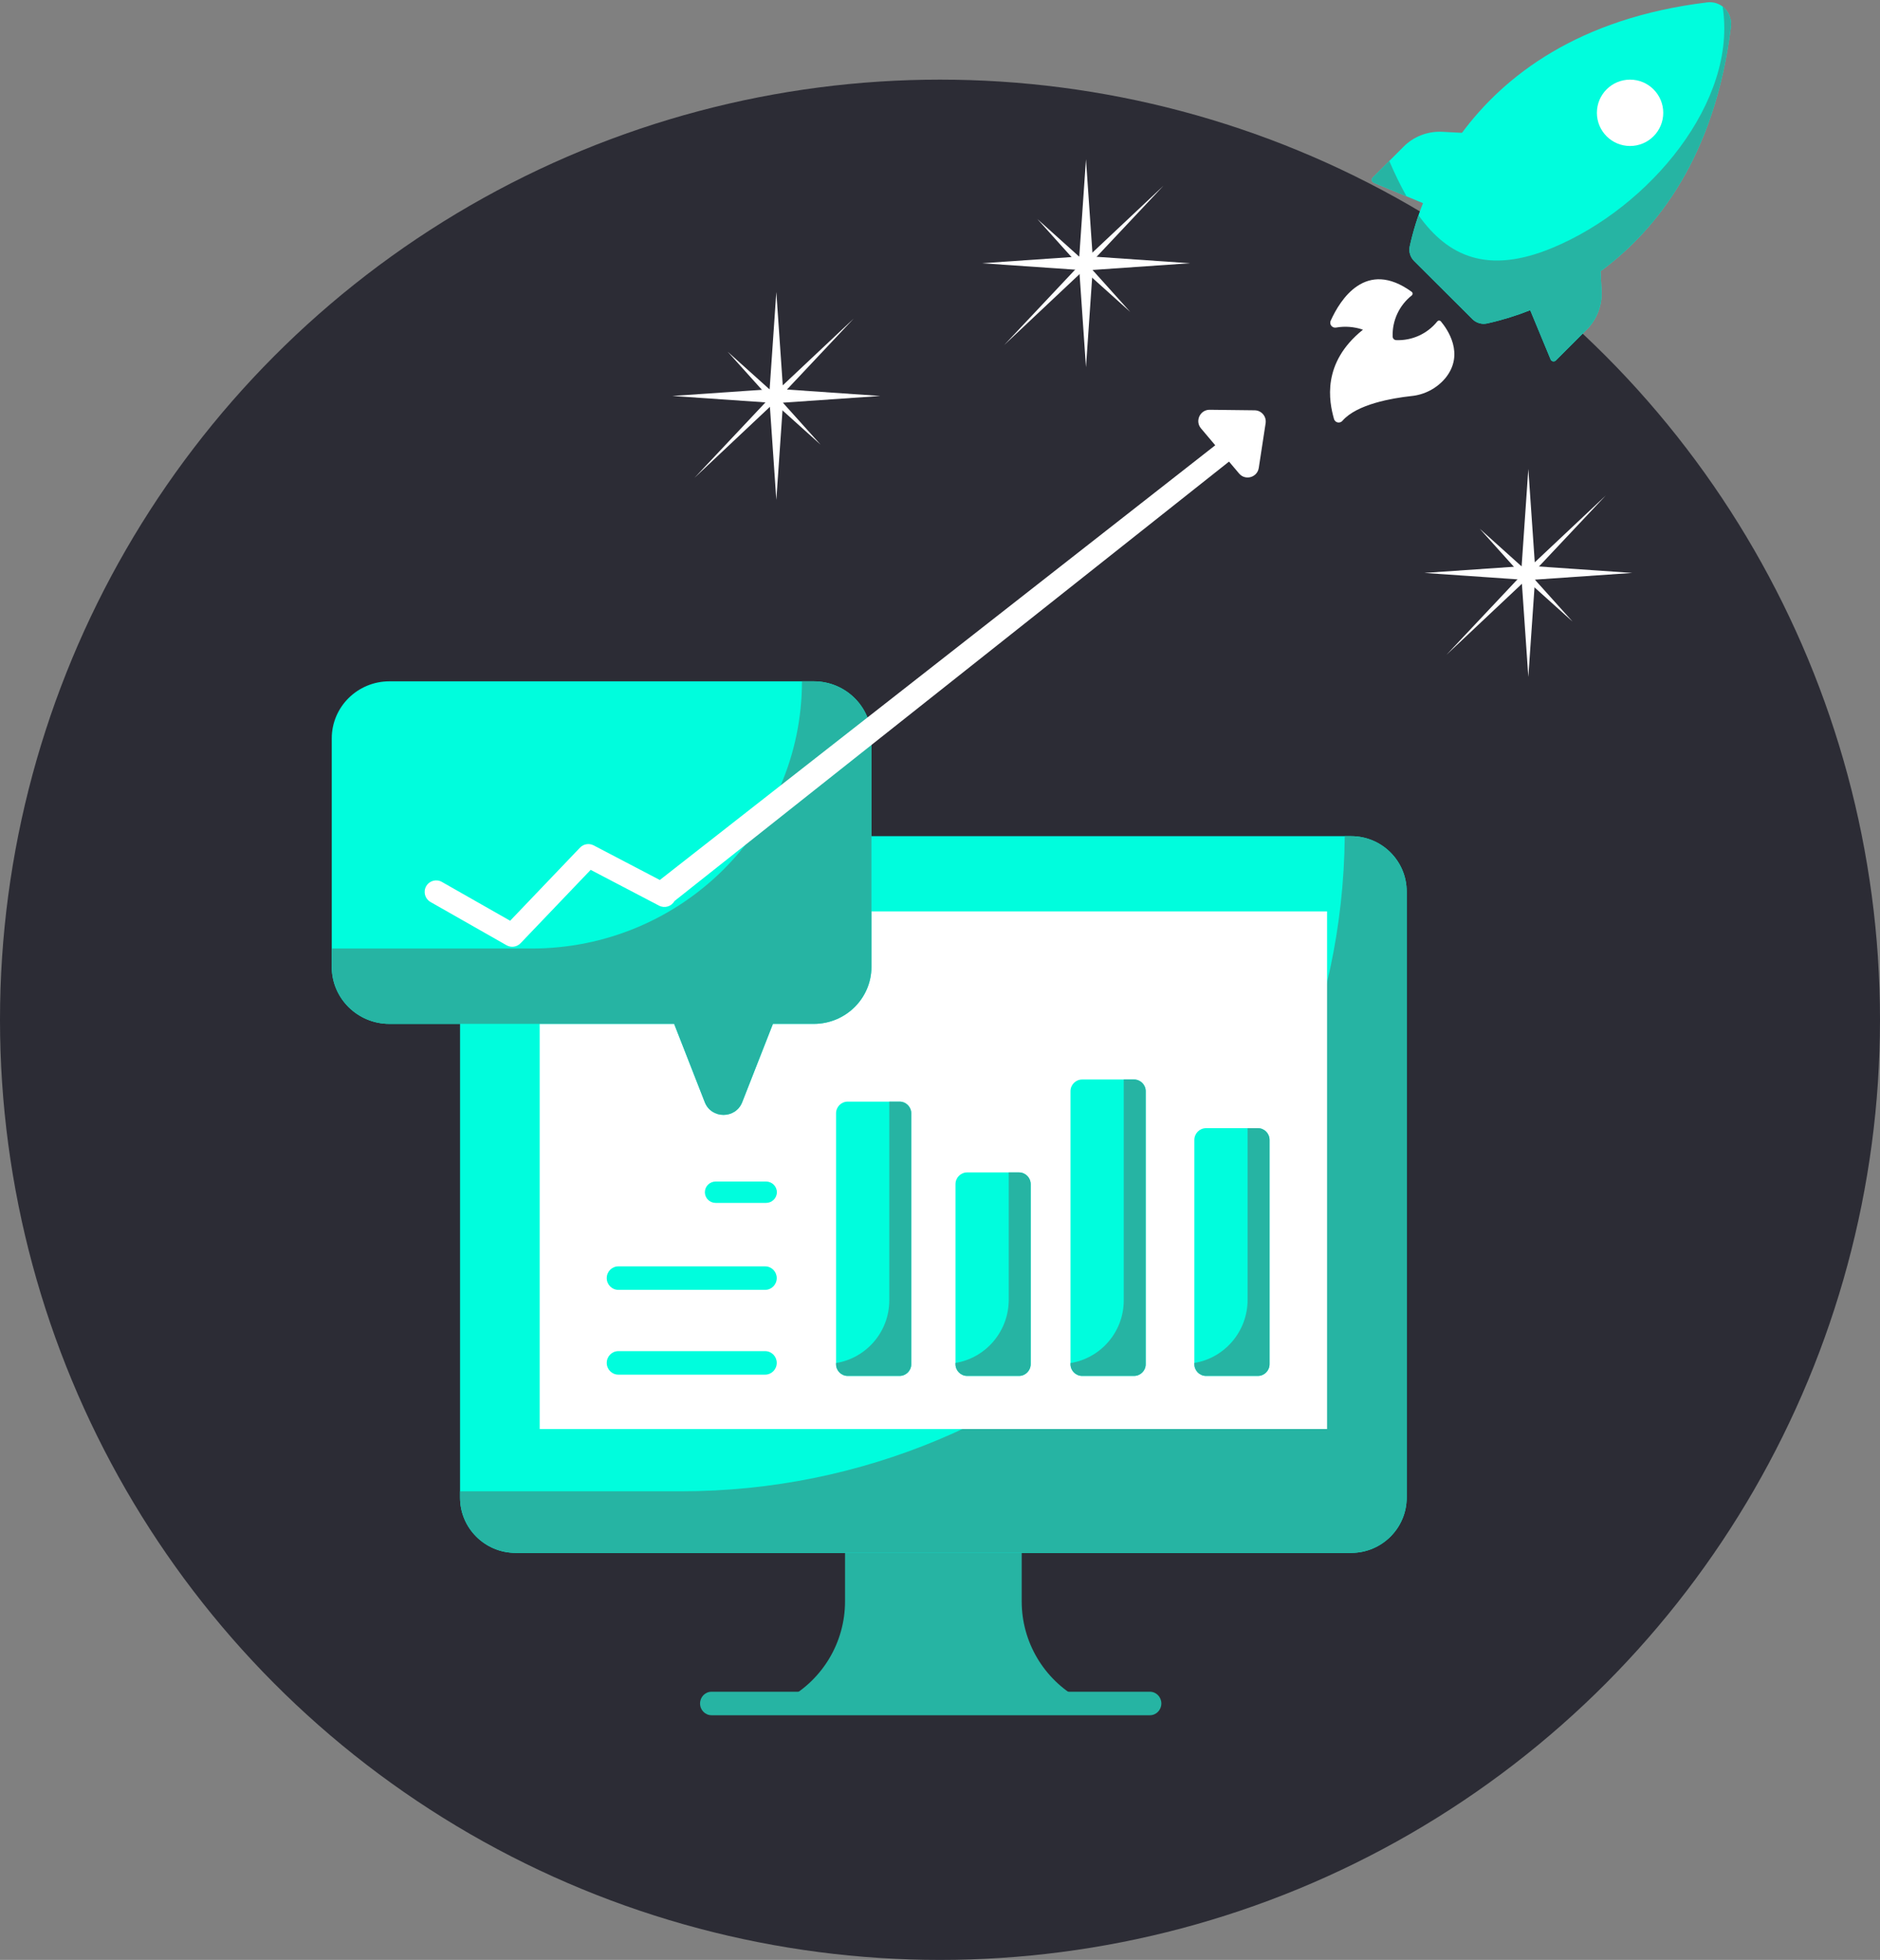 <?xml version="1.0" encoding="UTF-8"?>
<svg width="425px" height="443px" viewBox="0 0 425 443" version="1.1" xmlns="http://www.w3.org/2000/svg" xmlns:xlink="http://www.w3.org/1999/xlink">
    <rect x="0" y="0" width="425" height="443" fill="#808080" stroke="none"/>
    <!-- Generator: Sketch 57.1 (83088) - https://sketch.com -->
    <title>Group 2</title>
    <desc>Created with Sketch.</desc>
    <g id="home-page-2" stroke="none" stroke-width="1" fill="none" fill-rule="evenodd">
        <g id="business-2" transform="translate(-104, -116)">
            <g id="Group-2" transform="translate(104, 116)">
                <circle id="Oval" fill="#2C2C35" cx="212.5" cy="230.5" r="212.5"></circle>
                <g id="online-analytical-2" transform="translate(75, 88)" fill-rule="nonzero">
                    <g id="online-analytical">
                        <path d="M169,296 L103,296 C111.041,291.563 116.03,283.132 116.03,273.98 L116.03,262 L155.97,262 L155.97,273.98 C155.97,283.132 160.959,291.563 169,296 Z" id="Path" fill="#26B4A3"></path>
                        <path d="M243,113.501 L243,250.499 C243,257.403 237.379,263 230.446,263 L41.554,263 C34.621,263 29,257.403 29,250.499 L29,113.501 C29,106.597 34.621,101 41.554,101 L230.446,101 C237.379,101 243,106.597 243,113.501 Z" id="Path" fill="#00FDDD"></path>
                        <path d="M243,113.514 L243,250.509 C243,257.401 237.377,263 230.456,263 L41.567,263 C34.623,263 29,257.401 29,250.509 L29,249.081 L78.903,249.081 C161.338,249.081 228.247,182.93 228.999,101 L230.456,101 C237.376,101 243,106.599 243,113.514 Z" id="Path" fill="#26B4A3"></path>
                        <polygon id="Path" fill="#FFFFFF" points="47 118 225 118 225 235 47 235"></polygon>
                        <g id="Group" transform="translate(83, 294)" fill="#26B4A3">
                            <path d="M101.957,5.697 L2.841,5.697 C1.415,5.697 0.258,4.508 0.258,3.041 C0.258,1.574 1.415,0.385 2.841,0.385 L101.957,0.385 C103.383,0.385 104.54,1.574 104.54,3.041 C104.54,4.508 103.383,5.697 101.957,5.697 Z" id="Path"></path>
                        </g>
                        <path d="M212,220.335 C212,221.807 210.819,223 209.361,223 L197.639,223 C196.181,223 195,221.807 195,220.335 L195,169.665 C195,168.193 196.181,167 197.639,167 L209.361,167 C210.818,167 212,168.193 212,169.665 L212,220.335 Z" id="Path" fill="#00FDDD"></path>
                        <path d="M212,169.665 L212,220.335 C212,221.81 210.813,223 209.362,223 L197.638,223 C196.187,223 195,221.81 195,220.335 L195,220.069 C201.825,218.958 207.04,212.972 207.04,205.768 L207.04,167 L209.362,167 C210.813,167 212,168.19 212,169.665 L212,169.665 Z" id="Path" fill="#26B4A3"></path>
                        <path d="M184,158.641 L184,220.359 C184,221.818 182.819,223 181.361,223 L169.639,223 C168.181,223 167,221.818 167,220.359 L167,158.641 C167,157.182 168.181,156 169.639,156 L181.361,156 C182.819,156 184,157.182 184,158.641 Z" id="Path" fill="#00FDDD"></path>
                        <path d="M184,158.641 L184,220.359 C184,221.82 182.813,223 181.362,223 L169.638,223 C168.187,223 167,221.82 167,220.359 L167,220.095 C173.825,218.994 179.04,213.06 179.04,205.92 L179.04,156 L181.362,156 C182.813,156 184,157.179 184,158.641 L184,158.641 Z" id="Path" fill="#26B4A3"></path>
                        <path d="M158,179.667 L158,220.333 C158,221.806 156.819,223 155.361,223 L143.639,223 C142.181,223 141,221.806 141,220.333 L141,179.667 C141,178.194 142.181,177 143.639,177 L155.361,177 C156.818,177 158,178.194 158,179.667 L158,179.667 Z" id="Path" fill="#00FDDD"></path>
                        <path d="M158,179.667 L158,220.333 C158,221.808 156.813,223 155.362,223 L143.638,223 C142.187,223 141,221.808 141,220.333 L141,220.066 C147.825,218.955 153.04,212.963 153.04,205.752 L153.04,177 L155.362,177 C156.813,177 158,178.191 158,179.667 L158,179.667 Z" id="Path" fill="#26B4A3"></path>
                        <path d="M131,163.646 L131,220.354 C131,221.815 129.819,223 128.361,223 L116.639,223 C115.181,223 114,221.815 114,220.354 L114,163.646 C114,162.185 115.181,161 116.639,161 L128.361,161 C129.819,161 131,162.185 131,163.646 L131,163.646 Z" id="Path" fill="#00FDDD"></path>
                        <path d="M131,163.647 L131,220.354 C131,221.818 129.813,223 128.362,223 L116.638,223 C115.187,223 114,221.818 114,220.354 L114,220.089 C120.825,218.986 126.04,213.04 126.04,205.886 L126.04,161 L128.362,161 C129.813,161 131,162.182 131,163.647 L131,163.647 Z" id="Path" fill="#26B4A3"></path>
                        <path d="M122,78.883 L122,130.545 C122,137.66 116.161,143.429 108.959,143.429 L99.732,143.429 L92.784,161.139 C91.287,164.956 85.819,164.953 84.326,161.135 L77.399,143.428 L13.041,143.428 C5.839,143.428 0,137.66 0,130.545 L0,78.883 C0,71.768 5.839,66 13.041,66 L108.959,66 C116.161,66 122,71.768 122,78.883 L122,78.883 Z" id="Path" fill="#00FDDD"></path>
                        <path d="M108.959,66 L106.293,66 C106.293,99.357 78.921,126.398 45.155,126.398 L0,126.398 L0,130.545 C0,137.66 5.839,143.428 13.041,143.428 L77.399,143.428 L84.326,161.135 C85.819,164.953 91.287,164.956 92.784,161.139 L99.732,143.429 L108.959,143.429 C116.161,143.429 122,137.66 122,130.545 L122,78.883 C122,71.768 116.161,66 108.959,66 Z" id="Path" fill="#26B4A3"></path>
                        <path d="M22.318,115.876 C21.069,115.165 20.63,113.572 21.34,112.318 C22.049,111.065 23.636,110.625 24.889,111.337 L40.324,120.118 L56.119,103.59 C56.919,102.753 58.178,102.548 59.203,103.082 L74.162,110.906 L200.124,12.334 C200.827,11.077 202.414,10.63 203.668,11.332 C204.923,12.037 205.37,13.627 204.667,14.885 L77.47,115.669 C76.781,116.898 75.245,117.359 73.994,116.707 L58.527,108.617 L42.682,125.196 C41.856,126.059 40.552,126.249 39.517,125.66 L22.318,115.876 Z" id="Path" fill="#FFFFFF"></path>
                        <path d="M208.317,17.721 L196.398,11.694 C194.452,10.71 194.562,7.881 196.578,7.053 L205.979,3.191 C207.405,2.605 209.016,3.42 209.398,4.92 L211.917,14.809 C212.457,16.931 210.263,18.705 208.317,17.721 L208.317,17.721 Z" id="Path" fill="#FFFFFF" transform="translate(203.5, 10.5) rotate(23) translate(-203.5, -10.5) "></path>
                        <path d="M64.785,220.055 L97.97,220.055" id="Path" fill="#2DD4BF"></path>
                        <path d="M97.97,222.711 L64.785,222.711 C63.337,222.711 62.162,221.522 62.162,220.054 C62.162,218.588 63.337,217.398 64.785,217.398 L97.97,217.398 C99.419,217.398 100.593,218.588 100.593,220.054 C100.593,221.522 99.419,222.711 97.97,222.711 Z" id="Path" fill="#00FDDD"></path>
                        <path d="M64.785,200.893 L97.97,200.893" id="Path" fill="#2DD4BF"></path>
                        <path d="M97.97,203.548 L64.785,203.548 C63.337,203.548 62.162,202.359 62.162,200.892 C62.162,199.425 63.337,198.236 64.785,198.236 L97.97,198.236 C99.419,198.236 100.593,199.425 100.593,200.892 C100.593,202.359 99.419,203.548 97.97,203.548 Z" id="Path" fill="#00FDDD"></path>
                        <path d="M86.787,181.482 L98.18,181.482" id="Path" fill="#2DD4BF"></path>
                        <path d="M98.18,183.896 L86.786,183.896 C85.438,183.896 84.345,182.815 84.345,181.481 C84.345,180.148 85.438,179.066 86.786,179.066 L98.18,179.066 C99.528,179.066 100.621,180.148 100.621,181.481 C100.621,182.815 99.528,183.896 98.18,183.896 Z" id="Path" fill="#00FDDD"></path>
                    </g>
                </g>
                <g id="rocket-(1)" transform="translate(300, 0)" fill-rule="nonzero">
                    <path d="M25.73,72.644 C25.711,72.615 25.692,72.596 25.663,72.576 C25.44,72.392 25.11,72.421 24.926,72.644 C22.668,75.454 19.218,77.024 15.623,76.879 C15.187,76.86 14.848,76.52 14.828,76.084 C14.702,72.46 16.321,69 19.17,66.762 C19.179,66.752 19.199,66.742 19.208,66.723 C19.402,66.51 19.383,66.18 19.17,65.987 C8.752,58.389 2.938,67.799 0.825,72.479 C0.631,72.906 0.719,73.41 1.058,73.739 C1.31,73.991 1.678,74.098 2.027,74.04 C4.062,73.681 6.155,73.846 8.113,74.524 C-1.278,82.044 0.457,90.766 1.562,94.681 C1.62,94.904 1.756,95.098 1.93,95.253 C2.405,95.64 3.112,95.563 3.5,95.088 C6.766,91.357 14.693,90 19.005,89.525 C22.028,89.244 24.81,87.781 26.758,85.455 C31.177,80.009 27.184,74.379 25.73,72.644 Z" id="Path" fill="#FFFFFF"></path>
                    <path d="M91.278,6.156 C87.673,35.17 74.659,51.858 61.819,61.306 L62.051,65.773 C62.216,69.02 60.995,72.189 58.698,74.495 L51.721,81.472 C51.653,81.54 51.575,81.589 51.488,81.627 C51.12,81.783 50.694,81.608 50.539,81.24 L45.926,70.115 C42.757,71.365 39.501,72.373 36.177,73.109 C34.975,73.371 33.735,73.003 32.863,72.14 L19.664,58.98 C18.801,58.108 18.433,56.868 18.695,55.666 C19.431,52.342 20.429,49.086 21.689,45.917 L10.564,41.304 C10.477,41.266 10.4,41.217 10.332,41.149 C10.051,40.868 10.051,40.403 10.332,40.122 L17.309,33.145 C19.606,30.838 22.784,29.627 26.031,29.792 L30.498,30.024 C40.053,17.155 56.77,4.082 85.958,0.535 C87.383,0.361 88.798,0.836 89.834,1.824 C90.968,2.958 91.501,4.567 91.278,6.156 L91.278,6.156 Z" id="Path" fill="#00FDDD"></path>
                    <path d="M89.834,1.824 C90.968,2.958 91.501,4.567 91.278,6.156 C87.673,35.17 74.659,51.858 61.819,61.306 L62.051,65.773 C62.216,69.02 60.995,72.189 58.698,74.495 L51.721,81.472 C51.653,81.54 51.575,81.589 51.488,81.627 C51.12,81.783 50.694,81.608 50.539,81.24 L45.926,70.115 C42.757,71.365 39.501,72.373 36.177,73.109 C34.975,73.371 33.735,73.003 32.863,72.14 L19.664,58.98 C18.801,58.108 18.433,56.868 18.695,55.666 C19.221,53.29 19.882,50.948 20.675,48.649 C27.323,57.968 36.312,62.12 51,56 C73.091,46.796 92.823,22.829 89.416,1.469 C89.561,1.578 89.701,1.697 89.834,1.824 Z M17.972,44.375 L10.564,41.304 C10.477,41.266 10.4,41.217 10.332,41.149 C10.051,40.868 10.051,40.403 10.332,40.122 L14.065,36.39 C15.296,39.244 16.585,41.926 17.972,44.375 Z" id="Combined-Shape" fill="#26B4A3"></path>
                </g>
                <circle id="Oval" fill="#FFFFFF" cx="368.5" cy="25.5" r="7.5"></circle>
                <g id="sparkle" transform="translate(322, 106)" fill="#FFFFFF" fill-rule="nonzero">
                    <polygon id="Path" points="23.5 0 25.016 21.984 47 23.5 25.016 25.016 23.5 47 21.984 25.016 0 23.5 21.984 21.984"></polygon>
                    <polygon id="Path" points="12.5 13.5 23 22.939 41 6 24.061 24 33.5 34.5 23 25.061 5 42 21.939 24"></polygon>
                </g>
                <g id="sparkle" transform="translate(152, 66)" fill="#FFFFFF" fill-rule="nonzero">
                    <polygon id="Path" points="23.5 0 25.016 21.984 47 23.5 25.016 25.016 23.5 47 21.984 25.016 0 23.5 21.984 21.984"></polygon>
                    <polygon id="Path" points="12.5 13.5 23 22.939 41 6 24.061 24 33.5 34.5 23 25.061 5 42 21.939 24"></polygon>
                </g>
                <g id="sparkle" transform="translate(222, 36)" fill="#FFFFFF" fill-rule="nonzero">
                    <polygon id="Path" points="23.5 0 25.016 21.984 47 23.5 25.016 25.016 23.5 47 21.984 25.016 0 23.5 21.984 21.984"></polygon>
                    <polygon id="Path" points="12.5 13.5 23 22.939 41 6 24.061 24 33.5 34.5 23 25.061 5 42 21.939 24"></polygon>
                </g>
            </g>
        </g>
    </g>
</svg>